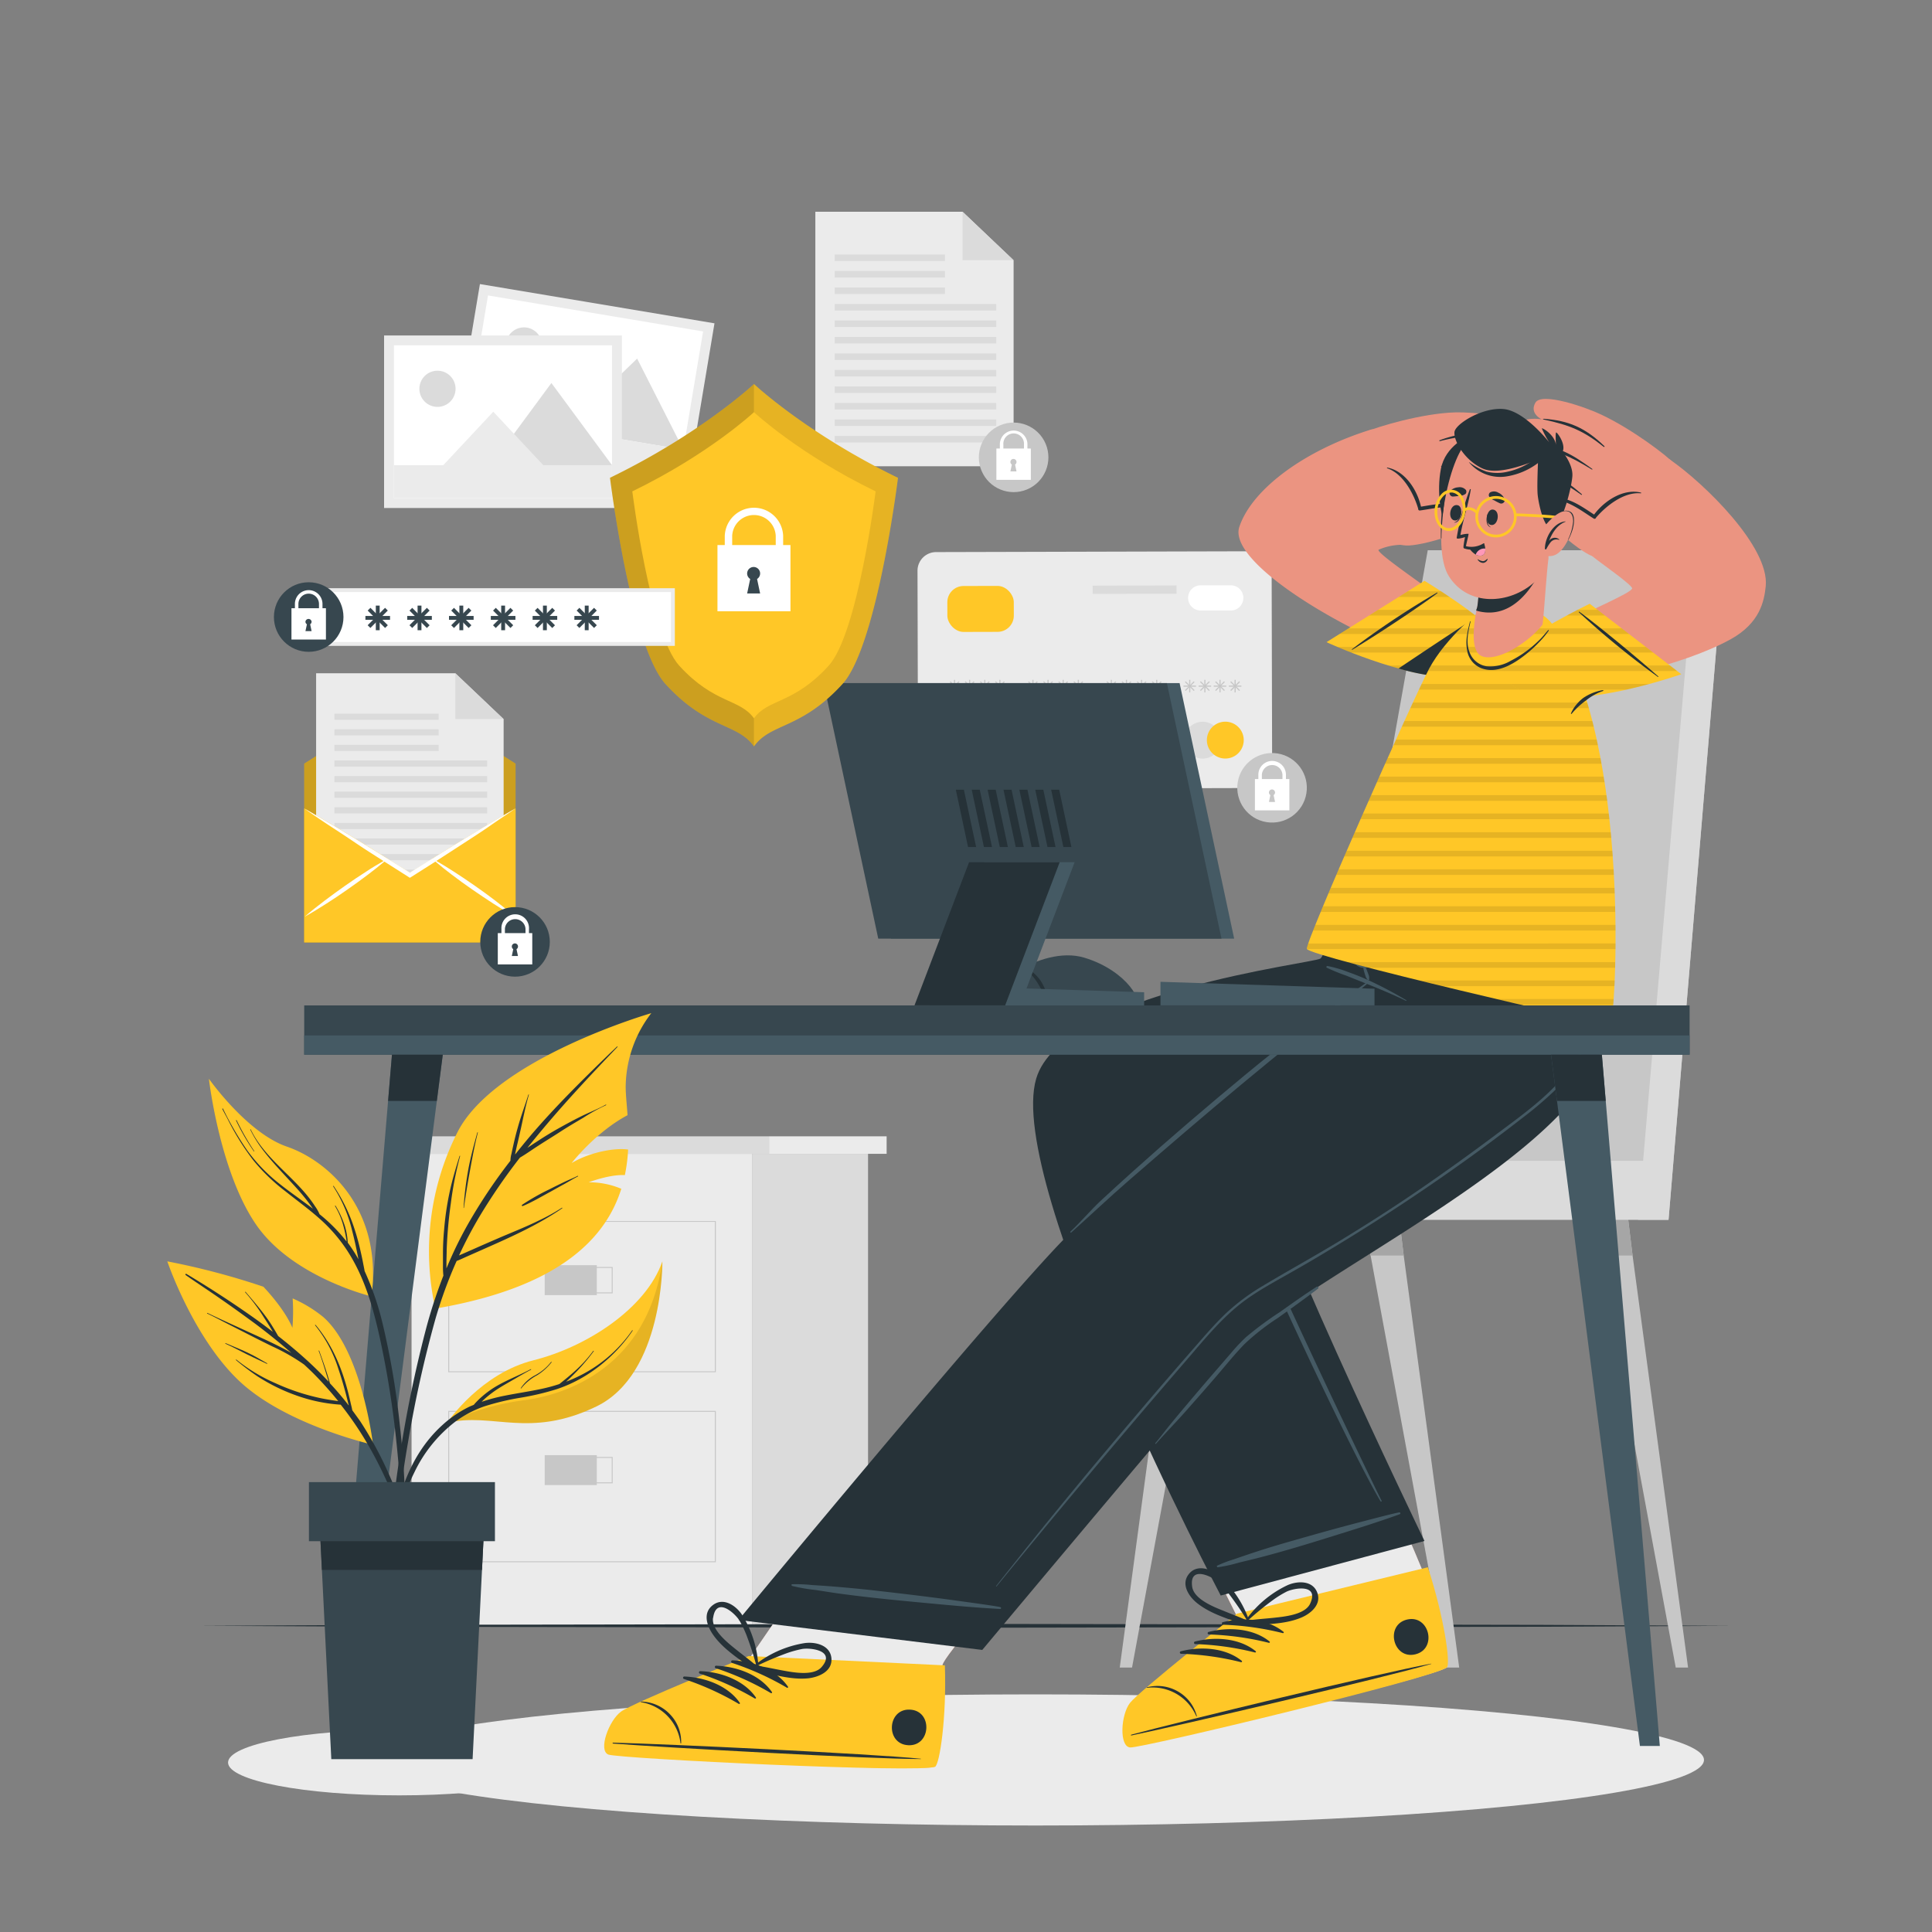 <svg xmlns="http://www.w3.org/2000/svg" viewBox="0 0 500 500"><rect x="0" y="0" width="500" height="500" fill="#808080" stroke="none"/><g id="freepik--background-complete--inject-26"><polygon points="262.32 120.67 211.01 120.67 211.01 54.8 249.11 54.8 262.32 67.35 262.32 120.67" style="fill:#ebebeb"></polygon><polygon points="249.11 54.8 262.32 67.35 249.11 67.35 249.11 54.8" style="fill:#dbdbdb"></polygon><rect x="216.01" y="65.85" width="28.53" height="1.69" transform="translate(460.56 133.4) rotate(180)" style="fill:#dbdbdb"></rect><rect x="216.01" y="70.12" width="28.53" height="1.69" transform="translate(460.56 141.94) rotate(180)" style="fill:#dbdbdb"></rect><rect x="216.01" y="74.39" width="28.53" height="1.69" transform="translate(460.56 150.48) rotate(180)" style="fill:#dbdbdb"></rect><rect x="216.01" y="78.66" width="41.8" height="1.69" transform="translate(473.83 159.02) rotate(180)" style="fill:#dbdbdb"></rect><rect x="216.01" y="82.93" width="41.8" height="1.69" transform="translate(473.83 167.56) rotate(180)" style="fill:#dbdbdb"></rect><rect x="216.01" y="87.2" width="41.8" height="1.69" transform="translate(473.83 176.09) rotate(180)" style="fill:#dbdbdb"></rect><rect x="216.01" y="91.47" width="41.8" height="1.69" transform="translate(473.83 184.63) rotate(180)" style="fill:#dbdbdb"></rect><rect x="216.01" y="95.74" width="41.8" height="1.69" transform="translate(473.83 193.17) rotate(180)" style="fill:#dbdbdb"></rect><rect x="216.01" y="100.01" width="41.8" height="1.69" transform="translate(473.83 201.71) rotate(180)" style="fill:#dbdbdb"></rect><rect x="216.01" y="104.28" width="41.8" height="1.69" transform="translate(473.83 210.25) rotate(180)" style="fill:#dbdbdb"></rect><rect x="216.01" y="108.55" width="41.8" height="1.69" transform="translate(473.83 218.79) rotate(180)" style="fill:#dbdbdb"></rect><rect x="216.01" y="112.82" width="41.8" height="1.69" transform="translate(473.83 227.33) rotate(180)" style="fill:#dbdbdb"></rect><circle cx="262.32" cy="118.36" r="9" transform="translate(-25.34 110.05) rotate(-22.63)" style="fill:#c7c7c7"></circle><rect x="257.86" y="116.08" width="8.92" height="8.1" style="fill:#fff"></rect><path d="M265.89,118.58H265V115a2.67,2.67,0,1,0-5.33,0v3.61h-.91V115a3.57,3.57,0,0,1,7.14,0Z" style="fill:#fff"></path><path d="M262.7,120.23l.37,1.77h-1.58l.37-1.77a.8.8,0,0,1-.37-.67.79.79,0,0,1,1.58,0A.8.8,0,0,1,262.7,120.23Z" style="fill:#c7c7c7"></path><path d="M329.1,147.48l.13,51.25a5.19,5.19,0,0,1-5.17,5.21l-81.28.21a5.19,5.19,0,0,1-5.2-5.18l-.13-51.25a4.82,4.82,0,0,1,4.81-4.84l82-.21A4.82,4.82,0,0,1,329.1,147.48Z" style="fill:#ebebeb"></path><path d="M316,191.55a4.77,4.77,0,1,1-4.78-4.76A4.77,4.77,0,0,1,316,191.55Z" style="fill:#dbdbdb"></path><path d="M321.88,191.53a4.77,4.77,0,1,1-4.79-4.76A4.77,4.77,0,0,1,321.88,191.53Z" style="fill:#FFC727"></path><rect x="245.17" y="151.65" width="17.2" height="11.89" rx="4.2" transform="translate(-0.41 0.66) rotate(-0.15)" style="fill:#FFC727"></rect><path d="M318.53,158l-7.78,0a3.26,3.26,0,0,1-3.27-3.26h0a3.25,3.25,0,0,1,3.25-3.26l7.78,0a3.25,3.25,0,0,1,3.27,3.25h0A3.26,3.26,0,0,1,318.53,158Z" style="fill:#fff"></path><rect x="245.25" y="187.39" width="43.52" height="2.14" transform="translate(-0.49 0.69) rotate(-0.15)" style="fill:#dbdbdb"></rect><rect x="245.27" y="192.16" width="30.81" height="2.14" transform="translate(-0.5 0.68) rotate(-0.15)" style="fill:#dbdbdb"></rect><rect x="282.77" y="151.55" width="21.71" height="2.14" transform="translate(-0.39 0.76) rotate(-0.15)" style="fill:#dbdbdb"></rect><rect x="246.88" y="175.94" width="0.3" height="3.25" style="fill:#c7c7c7"></rect><rect x="245.4" y="177.42" width="3.25" height="0.3" style="fill:#c7c7c7"></rect><rect x="245.4" y="177.42" width="3.26" height="0.3" transform="translate(-53.21 226.68) rotate(-45)" style="fill:#c7c7c7"></rect><rect x="246.88" y="175.94" width="0.3" height="3.26" transform="translate(-53.2 226.69) rotate(-45)" style="fill:#c7c7c7"></rect><rect x="250.79" y="175.94" width="0.3" height="3.25" style="fill:#c7c7c7"></rect><rect x="249.32" y="177.42" width="3.25" height="0.3" style="fill:#c7c7c7"></rect><rect x="249.32" y="177.42" width="3.25" height="0.3" transform="translate(-52.06 229.45) rotate(-45)" style="fill:#c7c7c7"></rect><rect x="250.79" y="175.94" width="0.3" height="3.25" transform="translate(-52.07 229.39) rotate(-44.99)" style="fill:#c7c7c7"></rect><rect x="254.71" y="175.94" width="0.3" height="3.25" style="fill:#c7c7c7"></rect><rect x="253.23" y="177.42" width="3.25" height="0.3" style="fill:#c7c7c7"></rect><polygon points="253.81 178.82 253.6 178.61 255.9 176.31 256.12 176.52 253.81 178.82" style="fill:#c7c7c7"></polygon><polygon points="255.9 178.82 253.6 176.52 253.81 176.31 256.12 178.61 255.9 178.82" style="fill:#c7c7c7"></polygon><rect x="258.62" y="175.94" width="0.3" height="3.25" style="fill:#c7c7c7"></rect><rect x="257.15" y="177.42" width="3.25" height="0.3" style="fill:#c7c7c7"></rect><polygon points="257.73 178.82 257.52 178.61 259.82 176.31 260.03 176.52 257.73 178.82" style="fill:#c7c7c7"></polygon><polygon points="259.82 178.82 257.52 176.52 257.73 176.31 260.03 178.61 259.82 178.82" style="fill:#c7c7c7"></polygon><rect x="267.17" y="175.94" width="0.3" height="3.25" style="fill:#c7c7c7"></rect><rect x="265.69" y="177.42" width="3.25" height="0.3" style="fill:#c7c7c7"></rect><polygon points="266.28 178.82 266.06 178.61 268.36 176.31 268.58 176.52 266.28 178.82" style="fill:#c7c7c7"></polygon><polygon points="268.36 178.82 266.06 176.52 266.28 176.31 268.58 178.61 268.36 178.82" style="fill:#c7c7c7"></polygon><rect x="271.08" y="175.94" width="0.3" height="3.25" style="fill:#c7c7c7"></rect><rect x="269.61" y="177.42" width="3.25" height="0.3" style="fill:#c7c7c7"></rect><polygon points="270.19 178.82 269.98 178.61 272.28 176.31 272.49 176.52 270.19 178.82" style="fill:#c7c7c7"></polygon><polygon points="272.28 178.82 269.98 176.52 270.19 176.31 272.49 178.61 272.28 178.82" style="fill:#c7c7c7"></polygon><rect x="275" y="175.94" width="0.3" height="3.25" style="fill:#c7c7c7"></rect><rect x="273.52" y="177.42" width="3.25" height="0.3" style="fill:#c7c7c7"></rect><polygon points="274.11 178.82 273.89 178.61 276.19 176.31 276.41 176.52 274.11 178.82" style="fill:#c7c7c7"></polygon><polygon points="276.19 178.82 273.89 176.52 274.11 176.31 276.41 178.61 276.19 178.82" style="fill:#c7c7c7"></polygon><rect x="278.92" y="175.94" width="0.3" height="3.25" style="fill:#c7c7c7"></rect><rect x="277.44" y="177.42" width="3.25" height="0.3" style="fill:#c7c7c7"></rect><polygon points="278.02 178.82 277.81 178.61 280.11 176.31 280.32 176.52 278.02 178.82" style="fill:#c7c7c7"></polygon><polygon points="280.11 178.82 277.81 176.52 278.02 176.31 280.32 178.61 280.11 178.82" style="fill:#c7c7c7"></polygon><rect x="287.46" y="175.94" width="0.3" height="3.25" style="fill:#c7c7c7"></rect><rect x="285.99" y="177.42" width="3.25" height="0.3" style="fill:#c7c7c7"></rect><polygon points="286.57 178.82 286.36 178.61 288.66 176.31 288.87 176.52 286.57 178.82" style="fill:#c7c7c7"></polygon><polygon points="288.66 178.82 286.36 176.52 286.57 176.31 288.87 178.61 288.66 178.82" style="fill:#c7c7c7"></polygon><rect x="291.38" y="175.94" width="0.3" height="3.25" style="fill:#c7c7c7"></rect><rect x="289.9" y="177.42" width="3.25" height="0.3" style="fill:#c7c7c7"></rect><polygon points="290.48 178.82 290.27 178.61 292.57 176.31 292.79 176.52 290.48 178.82" style="fill:#c7c7c7"></polygon><polygon points="292.57 178.82 290.27 176.52 290.48 176.31 292.79 178.61 292.57 178.82" style="fill:#c7c7c7"></polygon><rect x="295.29" y="175.94" width="0.3" height="3.25" style="fill:#c7c7c7"></rect><rect x="293.82" y="177.42" width="3.25" height="0.3" style="fill:#c7c7c7"></rect><polygon points="294.4 178.82 294.19 178.61 296.49 176.31 296.7 176.52 294.4 178.82" style="fill:#c7c7c7"></polygon><polygon points="296.49 178.82 294.19 176.52 294.4 176.31 296.7 178.61 296.49 178.82" style="fill:#c7c7c7"></polygon><rect x="299.21" y="175.94" width="0.3" height="3.25" style="fill:#c7c7c7"></rect><rect x="297.73" y="177.42" width="3.25" height="0.3" style="fill:#c7c7c7"></rect><polygon points="298.31 178.82 298.1 178.61 300.4 176.31 300.62 176.52 298.31 178.82" style="fill:#c7c7c7"></polygon><polygon points="300.4 178.82 298.1 176.52 298.31 176.31 300.62 178.61 300.4 178.82" style="fill:#c7c7c7"></polygon><rect x="307.75" y="175.94" width="0.3" height="3.25" style="fill:#c7c7c7"></rect><rect x="306.28" y="177.42" width="3.25" height="0.3" style="fill:#c7c7c7"></rect><polygon points="306.86 178.82 306.65 178.61 308.95 176.31 309.16 176.52 306.86 178.82" style="fill:#c7c7c7"></polygon><polygon points="308.95 178.82 306.65 176.52 306.86 176.31 309.16 178.61 308.95 178.82" style="fill:#c7c7c7"></polygon><rect x="311.67" y="175.94" width="0.3" height="3.25" style="fill:#c7c7c7"></rect><rect x="310.19" y="177.42" width="3.25" height="0.3" style="fill:#c7c7c7"></rect><polygon points="310.78 178.82 310.56 178.61 312.87 176.31 313.08 176.52 310.78 178.82" style="fill:#c7c7c7"></polygon><polygon points="312.87 178.82 310.56 176.52 310.78 176.31 313.08 178.61 312.87 178.82" style="fill:#c7c7c7"></polygon><rect x="315.59" y="175.94" width="0.3" height="3.25" style="fill:#c7c7c7"></rect><rect x="314.11" y="177.42" width="3.25" height="0.3" style="fill:#c7c7c7"></rect><polygon points="314.69 178.82 314.48 178.61 316.78 176.31 316.99 176.52 314.69 178.82" style="fill:#c7c7c7"></polygon><polygon points="316.78 178.82 314.48 176.52 314.69 176.31 316.99 178.61 316.78 178.82" style="fill:#c7c7c7"></polygon><rect x="319.5" y="175.94" width="0.3" height="3.25" style="fill:#c7c7c7"></rect><rect x="318.02" y="177.42" width="3.25" height="0.3" style="fill:#c7c7c7"></rect><polygon points="318.61 178.82 318.39 178.61 320.69 176.31 320.91 176.52 318.61 178.82" style="fill:#c7c7c7"></polygon><polygon points="320.69 178.82 318.39 176.52 318.61 176.31 320.91 178.61 320.69 178.82" style="fill:#c7c7c7"></polygon><circle cx="329.23" cy="203.89" r="9" transform="translate(75.1 496.1) rotate(-80.76)" style="fill:#c7c7c7"></circle><rect x="324.77" y="201.62" width="8.92" height="8.1" style="fill:#fff"></rect><path d="M332.8,204.12h-.9V200.5a2.67,2.67,0,0,0-5.33,0v3.62h-.91V200.5a3.57,3.57,0,0,1,7.14,0Z" style="fill:#fff"></path><path d="M329.61,205.77l.37,1.77H328.4l.37-1.77a.8.8,0,0,1-.37-.67.79.79,0,0,1,1.58,0A.8.8,0,0,1,329.61,205.77Z" style="fill:#c7c7c7"></path><rect x="120.1" y="78.29" width="61.55" height="44.65" transform="translate(283.07 224.75) rotate(-170.5)" style="fill:#ebebeb"></rect><rect x="122.66" y="80.85" width="56.44" height="39.53" transform="translate(283.07 224.75) rotate(-170.5)" style="fill:#fff"></rect><path d="M131,88.63a4.67,4.67,0,1,0,5.38-3.84A4.68,4.68,0,0,0,131,88.63Z" style="fill:#dbdbdb"></path><polygon points="145.9 111.19 176.86 116.38 164.89 92.8 145.9 111.19" style="fill:#dbdbdb"></polygon><polygon points="133.77 109.17 159.32 113.45 148.83 97.65 133.77 109.17" style="fill:#ebebeb"></polygon><rect x="120.1" y="111.65" width="56.44" height="8.52" transform="translate(21.17 -22.9) rotate(9.5)" style="fill:#ebebeb"></rect><rect x="99.39" y="86.81" width="61.55" height="44.65" transform="translate(260.34 218.28) rotate(180)" style="fill:#ebebeb"></rect><rect x="101.95" y="89.38" width="56.44" height="39.53" transform="translate(260.34 218.28) rotate(180)" style="fill:#fff"></rect><path d="M108.54,100.61a4.68,4.68,0,1,0,4.68-4.67A4.68,4.68,0,0,0,108.54,100.61Z" style="fill:#dbdbdb"></path><polygon points="127.01 120.4 158.4 120.4 142.7 99.12 127.01 120.4" style="fill:#dbdbdb"></polygon><polygon points="114.7 120.41 140.62 120.41 127.66 106.55 114.7 120.41" style="fill:#ebebeb"></polygon><rect x="101.95" y="120.39" width="56.44" height="8.52" style="fill:#ebebeb"></rect><rect x="106.51" y="298.61" width="88.24" height="122.11" style="fill:#ebebeb"></rect><rect x="102.24" y="294.08" width="96.79" height="4.53" style="fill:#dbdbdb"></rect><rect x="199.02" y="294.08" width="30.44" height="4.53" style="fill:#ebebeb"></rect><rect x="194.75" y="298.61" width="29.9" height="122.11" style="fill:#dbdbdb"></rect><path d="M185.26,355.14H116V316h69.26Zm-69-.25H185V316.23H116.25Z" style="fill:#c7c7c7"></path><rect x="140.97" y="327.43" width="13.48" height="7.75" style="fill:#c7c7c7"></rect><path d="M158.56,334.72H144.83v-6.83h13.73Zm-13.48-.25h13.23v-6.33H145.08Z" style="fill:#c7c7c7"></path><path d="M185.26,404.3H116V365.14h69.26Zm-69-.25H185V365.39H116.25Z" style="fill:#c7c7c7"></path><rect x="140.97" y="376.59" width="13.48" height="7.75" style="fill:#c7c7c7"></rect><path d="M158.56,383.88H144.83v-6.83h13.73Zm-13.48-.25h13.23V377.3H145.08Z" style="fill:#c7c7c7"></path></g><g id="freepik--Floor--inject-26"><polygon points="51.54 420.76 101.16 420.51 150.77 420.43 250 420.26 349.23 420.42 398.84 420.51 448.46 420.76 398.84 421 349.23 421.09 250 421.26 150.77 421.09 101.16 421 51.54 420.76" style="fill:#263238"></polygon></g><g id="freepik--Shadows--inject-26"><ellipse cx="103.3" cy="456.14" rx="44.28" ry="8.5" style="fill:#ebebeb"></ellipse><ellipse cx="267.97" cy="455.47" rx="173.02" ry="16.97" style="fill:#ebebeb"></ellipse></g><g id="freepik--Character--inject-26"><polygon points="315.63 307.45 312.72 324.93 292.97 431.56 289.79 431.56 304.15 324.93 306.27 307.45 315.63 307.45" style="fill:#c7c7c7"></polygon><polygon points="306.27 307.45 315.63 307.45 312.72 324.93 304.15 324.93 306.27 307.45" style="fill:#a6a6a6"></polygon><polygon points="377.64 431.56 374.46 431.56 354.71 324.93 351.8 307.45 361.16 307.45 363.28 324.93 377.64 431.56" style="fill:#c7c7c7"></polygon><polygon points="361.16 307.45 363.28 324.93 354.71 324.93 351.8 307.45 361.16 307.45" style="fill:#a6a6a6"></polygon><polygon points="436.87 431.56 433.68 431.56 413.94 324.93 411.02 307.45 420.38 307.45 422.51 324.93 436.87 431.56" style="fill:#c7c7c7"></polygon><polygon points="422.51 324.93 413.94 324.93 411.02 307.45 420.38 307.45 422.51 324.93" style="fill:#a6a6a6"></polygon><polygon points="431.82 315.66 287.13 315.66 287.13 300.42 341.29 300.42 369.5 142.4 446.3 142.4 431.82 315.66" style="fill:#c7c7c7"></polygon><polygon points="431.2 300.42 287.13 300.42 287.13 315.66 431.74 315.66 431.2 300.42" style="fill:#dbdbdb"></polygon><polygon points="431.82 315.66 423.93 315.66 438.79 142.4 446.3 142.4 431.82 315.66" style="fill:#dbdbdb"></polygon><path d="M433.61,120.28c-2.23-2.45-11.36-9.3-19.25-13-3.82-1.83-15.36-5.9-17-3.07s1.65,4.32,1.65,4.32-5.14-1-6.51,2,3.78,5.15,3.78,5.15-5.34-.63-6.5,2.45,4.39,4.38,4.39,4.38-4.86-.8-4.74,2.14c.14,3.54,9.26,4,13.39,6.25.94.5,18.28,11.61,18.28,11.61Z" style="fill:#eb9481"></path><path d="M394.24,122.54c6.71.36,9.59,1.69,15,5.52.11.07.24-.07.14-.16-4.94-4.23-8.31-6.41-15.12-5.69C393.91,122.25,393.92,122.52,394.24,122.54Z" style="fill:#263238"></path><path d="M396,115.53c6.94,1,10.07,2.39,16,6,.09,0,.18-.09.1-.15-5.54-4-8.94-6.11-16-6.18C395.81,115.18,395.71,115.48,396,115.53Z" style="fill:#263238"></path><path d="M399.58,108.59c6.65,1.44,10.15,2.83,15.47,7.06.13.1.29-.07.17-.18-5-4.85-9.36-6.62-15.57-7.08C399.22,108.36,399.16,108.5,399.58,108.59Z" style="fill:#263238"></path><path d="M424,146.27s-8.36-1.07-11.93-2.35S397,133,398.93,130.38c2.51-3.37,10.27.89,13.8,3.47,0,0,5.8-7.8,12-5.95S424,146.27,424,146.27Z" style="fill:#eb9481"></path><path d="M399.92,129.68c4.51-1.42,8.92,2.27,12.53,4.52a.39.39,0,0,0,.6-.23c2.65-3.11,7.29-6.72,11.58-6.3a.1.1,0,0,0,0-.2c-4.54-1.07-9.39,2.11-12.08,5.7-3.66-2.37-8.25-5.87-12.68-3.53C399.88,129.65,399.9,129.69,399.92,129.68Z" style="fill:#263238"></path><path d="M353.33,111.82c3-1.33,14.65-4.87,23.38-5.1,4.23-.11,16.43.86,16.77,4.11s-3.26,3.28-3.26,3.28,5.09,1.18,5.13,4.47-5.55,3.17-5.55,3.17,5.14,1.59,4.95,4.88-5.8,2.22-5.8,2.22,4.77,1.24,3.47,3.88c-1.57,3.18-10.1-.1-14.78.26-1.06.08-21.41,3.18-21.41,3.18Z" style="fill:#eb9481"></path><path d="M388.87,128.89c-6.28-2.39-9.45-2.35-15.93-1-.13,0-.2-.15-.07-.19,6.24-1.86,10.2-2.48,16.13.95C389.29,128.76,389.17,129,388.87,128.89Z" style="fill:#263238"></path><path d="M390.08,121.76c-6.74-1.92-10.17-1.91-17.06-1-.1,0-.13-.15,0-.17,6.69-1.42,10.65-2,17.14.86C390.42,121.53,390.39,121.85,390.08,121.76Z" style="fill:#263238"></path><path d="M389.66,114c-6.66-1.39-10.42-1.54-17,.16a.12.12,0,0,1-.08-.23c6.55-2.39,11.24-2.24,17.11-.14C390.08,113.91,390.08,114.06,389.66,114Z" style="fill:#263238"></path><path d="M352,138.47s8.07,2.42,11.84,2.7,18.25-3.84,17.54-7c-.93-4.1-9.75-3.36-14-2.43,0,0-2.13-9.49-8.57-10.33S352,138.47,352,138.47Z" style="fill:#eb9481"></path><path d="M380.77,133.11c-3.54-3.14-9.07-1.56-13.28-1a.39.39,0,0,1-.46-.45c-1.15-3.91-3.92-9.1-8-10.46-.12,0-.08-.22,0-.19,4.59.86,7.73,5.73,8.72,10.11,4.31-.68,9.93-2,13,1.92C380.82,133.1,380.8,133.13,380.77,133.11Z" style="fill:#263238"></path><path d="M376.33,173.21c-22.88-6.18-58.91-26.87-55.6-36.83,3.21-9.68,16.72-19.8,34-25.18,2.52-.79,2,4.5,3.17,13.72.57,4.36,8.22,16.11,4.53,16.08a15.25,15.25,0,0,0-5.6,1.25c-1.35.52,14.88,11.36,23.95,18.16C393,169.53,386.1,175.84,376.33,173.21Z" style="fill:#eb9481"></path><path d="M343.3,166.19l25.36-15.88s15.23,9.26,19,14.39.8,10.68-11,10.69C363.09,175.4,343.3,166.19,343.3,166.19Z" style="fill:#FFC727"></path><g style="opacity:0.1"><path d="M375.15,154.49H362l2.34-1.46h8.62Z"></path><path d="M381.84,159.29H354.32l2.33-1.46h23.26Z"></path><path d="M387.15,164.08H346.67l2.33-1.46h36.76C386.29,163.13,386.76,163.62,387.15,164.08Z"></path><path d="M389.18,168.88H349.7c-1.39-.54-2.61-1-3.6-1.46H389A5,5,0,0,1,389.18,168.88Z"></path><path d="M387.74,172.22a7.54,7.54,0,0,1-2,1.45H364.5c-1.78-.44-3.54-.93-5.25-1.45Z"></path></g><path d="M350,168.14c10.21-6.24,20.32-13.28,22-14.65.07-.06,0-.17-.1-.13a220.15,220.15,0,0,0-22,14.65A.08.08,0,0,0,350,168.14Z" style="fill:#263238"></path><path d="M376.64,175.39a57.73,57.73,0,0,1-14.7-2.39c6.63-4.45,14.51-9.7,20.28-13.41a30.87,30.87,0,0,1,5.43,5.11C391.41,169.82,388.45,175.38,376.64,175.39Z" style="fill:#263238"></path><path d="M292.73,451.88c2.82.27,79.43-18,81.84-20.46.3-.28-1.21-7.24-3.42-16.74l0-.19c-1.39-6-23.7-54.7-23.7-54.7l-49.66,13.84,22.56,45.17S311,425.55,303,432c0,0,0,0,0,0-4.95,3.94-9.22,7.47-10.12,8.62C290.47,443.59,289.93,451.63,292.73,451.88Z" style="fill:#eb9481"></path><path d="M292.74,451.87c2.8.27,79.41-18,81.84-20.45.29-.28-1.22-7.24-3.43-16.74l0-.18c-.5-2.24-3.94-10.43-8-19.8-8.17,2.19-37.47,10.11-48.11,13.4l5.35,10.71S311,425.56,303,432c0,0,0,0,0,0-4.95,3.93-9.22,7.47-10.12,8.61C290.47,443.59,289.92,451.64,292.74,451.87Z" style="fill:#ebebeb"></path><path d="M292.48,452.24c2.9.25,79.56-18.2,82-20.75.94-1-.75-13.06-4.95-25.88l-49.41,12s-25.23,20-27.65,23.06S289.59,452,292.48,452.24Z" style="fill:#FFC727"></path><path d="M292.84,448.91c12.78-3.41,64.63-16,77.51-18.35.11,0,.13.05,0,.08-12.58,3.65-64.53,15.78-77.48,18.48C292.62,449.18,292.57,449,292.84,448.91Z" style="fill:#263238"></path><path d="M296.77,436.69a10.64,10.64,0,0,1,8.45,1.28,10.32,10.32,0,0,1,4.52,6.17c0,.08-.12.12-.15,0a12.28,12.28,0,0,0-12.78-7.33A.08.08,0,0,1,296.77,436.69Z" style="fill:#263238"></path><path d="M316.44,419.82c5.13-1.31,11.53-.93,15.74,2.51.16.14,0,.36-.2.32a73.39,73.39,0,0,0-15.48-2.17A.34.34,0,0,1,316.44,419.82Z" style="fill:#263238"></path><path d="M312.84,422.33c5.13-1.31,11.53-.93,15.74,2.51.16.13,0,.36-.2.32A73.4,73.4,0,0,0,312.91,423,.33.33,0,0,1,312.84,422.33Z" style="fill:#263238"></path><path d="M309.24,424.83c5.13-1.31,11.53-.93,15.74,2.51.16.13,0,.36-.2.32a72.74,72.74,0,0,0-15.47-2.17A.34.34,0,0,1,309.24,424.83Z" style="fill:#263238"></path><path d="M305.65,427.34c5.12-1.31,11.52-.93,15.73,2.5.16.14,0,.37-.2.33A73.4,73.4,0,0,0,305.71,428,.33.33,0,0,1,305.65,427.34Z" style="fill:#263238"></path><path d="M364.14,419.14c5.78-1.37,7.92,7.6,2.14,9S358.36,420.51,364.14,419.14Z" style="fill:#263238"></path><path d="M309.8,414.88c3.64,2.91,8.41,4.15,12.68,5.8a.65.65,0,0,0,.83-.64.13.13,0,0,0,.12-.18,27.61,27.61,0,0,0-7.84-12c-2.14-1.86-5.93-3.18-8-.39C305.61,410.07,307.68,413.18,309.8,414.88Zm-1.26-4.21c-.84-5.72,5.25-2.63,6.77-1.2a30,30,0,0,1,2.72,3,83.64,83.64,0,0,1,4.73,6.92c-2.05-.94-4.16-1.7-6.24-2.56C314,415.82,309,413.83,308.54,410.67Z" style="fill:#263238"></path><path d="M340.91,412.18c-1.21-3.26-5.22-3.07-7.8-1.89a27.69,27.69,0,0,0-10.92,9.32.14.14,0,0,0,.07.21.65.65,0,0,0,.61.85c4.56-.38,9.49-.22,13.8-2C339.19,417.65,342.06,415.26,340.91,412.18Zm-11.24,6.5c-2.24.24-4.48.37-6.71.69a82.54,82.54,0,0,1,6.5-5.3,27.22,27.22,0,0,1,3.46-2.13c1.86-.94,8.57-2.18,6.15,3.07C337.74,417.9,332.34,418.39,329.67,418.68Z" style="fill:#263238"></path><path d="M315.92,412.92l52.73-14.12s-46.34-96.09-42.6-101.38c1.87-2.64,51.29-4.87,66.62-18.68,19.91-17.93,5.42-44,5.42-44H342.83s1,11.53-1.1,13.33c-1.38,1.2-67,8.69-73.57,31.11C260.11,306.67,315.92,412.92,315.92,412.92Z" style="fill:#263238"></path><path d="M315,405.19a32.22,32.22,0,0,1,4.32-1.64c1.53-.53,3.07-1.06,4.6-1.57,3-1,6.08-1.94,9.14-2.82,6.17-1.78,12.34-3.52,18.56-5.14,3.24-.84,10.17-2.67,10.61-2.61.2,0,.25.38.07.45-6,2.18-12.1,4.05-18.19,5.95s-12.18,3.75-18.35,5.34c-1.71.44-3.43.84-5.14,1.26a39.41,39.41,0,0,1-5.46,1.2C315,405.62,314.8,405.28,315,405.19Z" style="fill:#455a64"></path><path d="M316.47,293.12c1.09-1,2.75-1.14,4.13-1.42L344.39,287c7.42-1.47,14.89-2.81,22.27-4.47,6.11-1.37,12.31-3.15,17.53-6.65a25.67,25.67,0,0,0,10.43-14.54c1.69-5.91,1.63-12.21.87-18.26-.19-1.48-.51-2.95-.83-4.41,0-.11.16-.15.18,0,2.36,11.26,2.93,24.4-5.28,33.67-4,4.52-9.61,7.28-15.35,9.12-6.49,2.09-13.29,3.19-20,4.51l-23.79,4.7c-3.82.75-7.7,1.37-11.48,2.28a3.9,3.9,0,0,0-2.05,1,3,3,0,0,0-.25,2.78c.44,1.86,1,3.71,1.59,5.53,4.8,14.74,38.42,84.53,39.33,86.14.1.17-.17.31-.27.14-7.7-12.82-32.76-66.7-38-80.62A88.81,88.81,0,0,1,315.86,297C315.54,295.66,315.34,294.16,316.47,293.12Z" style="fill:#455a64"></path><path d="M157.79,453.8c2.62,1.05,81.27,5.07,84.29,3.36.36-.18.87-7.29,1.41-17l.4-9.18c.14-3.1,40.63-48.23,40.63-48.23l-56.45-3.41-34.52,50.49s-10.87,3.85-20.36,7.75c0,0,0,0,0,0C167.31,440,162.23,442.15,161,443,158,445.21,155.16,452.78,157.79,453.8Z" style="fill:#eb9481"></path><path d="M254.21,417.41c-5.88,7-10.27,12.53-10.31,13.55l-.41,9.18c-.54,9.73-1.05,16.84-1.41,17-3,1.71-81.67-2.31-84.3-3.35s.16-8.6,3.26-10.81c1.19-.84,6.28-3,12.13-5.43l0,0c9.48-3.89,20.35-7.74,20.35-7.74l10-14.58Z" style="fill:#ebebeb"></path><path d="M157.44,454.08c2.71,1.06,81.47,4.88,84.57,3.13,1.18-.66,3-12.74,2.52-26.22l-50.78-2.41s-29.83,12.08-33,14.36S154.74,453,157.44,454.08Z" style="fill:#FFC727"></path><path d="M158.73,451c13.22.31,66.5,2.84,79.54,4.16.11,0,.11.08,0,.08-13.11,0-66.37-3-79.55-4C158.44,451.18,158.45,451,158.73,451Z" style="fill:#263238"></path><path d="M165.93,440.36a10.61,10.61,0,0,1,7.75,3.61,10.26,10.26,0,0,1,2.6,7.19c0,.08-.15.07-.16,0a12.28,12.28,0,0,0-10.19-10.63A.08.08,0,0,1,165.93,440.36Z" style="fill:#263238"></path><path d="M189.55,429.7c5.28.18,11.32,2.35,14.39,6.83.12.17-.13.34-.28.25a73.26,73.26,0,0,0-14.24-6.43A.34.34,0,0,1,189.55,429.7Z" style="fill:#263238"></path><path d="M185.39,431.09c5.29.19,11.32,2.35,14.4,6.83.11.17-.13.34-.29.25a73.17,73.17,0,0,0-14.23-6.43A.33.33,0,0,1,185.39,431.09Z" style="fill:#263238"></path><path d="M181.23,432.49c5.29.18,11.33,2.34,14.4,6.82.12.18-.13.34-.28.26a72.71,72.71,0,0,0-14.24-6.44A.33.33,0,0,1,181.23,432.49Z" style="fill:#263238"></path><path d="M177.07,433.88c5.29.18,11.33,2.34,14.4,6.83.12.17-.13.34-.28.25A73.3,73.3,0,0,0,177,434.52.33.33,0,0,1,177.07,433.88Z" style="fill:#263238"></path><path d="M235.52,442.45c5.93.3,5.46,9.52-.48,9.21S229.58,442.14,235.52,442.45Z" style="fill:#263238"></path><path d="M184.56,423.09c2.68,3.82,6.91,6.34,10.55,9.13a.65.65,0,0,0,1-.38.14.14,0,0,0,.17-.14A27.74,27.74,0,0,0,192.1,418c-1.53-2.38-4.8-4.72-7.58-2.63S183,420.86,184.56,423.09Zm0-4.39c.81-5.72,5.78-1.06,6.84.75a29.17,29.17,0,0,1,1.76,3.65,83.46,83.46,0,0,1,2.6,8c-1.7-1.48-3.52-2.8-5.27-4.21C188.37,425.18,184.09,421.85,184.53,418.7Z" style="fill:#263238"></path><path d="M215.18,429.24c-.25-3.47-4.15-4.41-7-4a27.8,27.8,0,0,0-13.1,5.88.14.14,0,0,0,0,.22.64.64,0,0,0,.35,1c4.49.93,9.17,2.47,13.8,2C212,434,215.41,432.52,215.18,429.24Zm-12.61,3.08c-2.22-.4-4.41-.91-6.64-1.22a83.23,83.23,0,0,1,7.73-3.27,29.36,29.36,0,0,1,3.91-1.07c2.06-.38,8.85.32,5.05,4.68C210.53,433.84,205.21,432.8,202.57,432.32Z" style="fill:#263238"></path><path d="M191.14,419.25,254.21,427s62.37-74.62,67.41-79.59c15.62-15.4,71.62-42,88.33-66.7,15-22.21-.19-45.94-.19-45.94H348.18a126.71,126.71,0,0,0,6.28,19.21s-51.15,38.51-78.41,66C258.48,337.71,191.14,419.25,191.14,419.25Z" style="fill:#263238"></path><path d="M343.51,250a30.23,30.23,0,0,1,5.27,1.52c1.78.62,3.54,1.34,5.27,2.11a102.49,102.49,0,0,1,9.89,5.22c.1.06,0,.2-.09.15-3.38-1.63-6.86-3.08-10.35-4.47l-5-2a52.62,52.62,0,0,1-5.09-2.07C343.16,250.4,343.27,250,343.51,250Z" style="fill:#455a64"></path><path d="M346.75,234.75c.79,2.79,1.49,5.6,2.37,8.36.41,1.26.81,2.55,1.33,3.78.44,1,1.09,2.2,2.31,2.4,1.4.23,1.77-1,1.62-2.12a38.21,38.21,0,0,0-.83-3.82c-.33-1.45-2-8.49-2-8.53s0-.13.07-.21a.09.09,0,0,1,.12,0c.27.14,2,5.55,2.36,6.89s.75,2.69,1.12,4a6.36,6.36,0,0,1,.37,3.11,2.4,2.4,0,0,1-2.16,1.86c.05.09.11.17.16.27.13.27.23.56.34.84s.22.58.32.87a3.29,3.29,0,0,1,.09.43c0,.17,0,.33,0,.49a.23.23,0,0,1-.43.17c-.08-.14-.19-.25-.28-.39a2.4,2.4,0,0,1-.21-.46q-.15-.42-.27-.84c-.08-.28-.18-.57-.24-.85a4.63,4.63,0,0,1-.07-.52,3.21,3.21,0,0,1-1.64-.57,5.49,5.49,0,0,1-1.75-2.51c-.46-1.16-.82-2.36-1.19-3.55a52.37,52.37,0,0,1-2.05-9A.26.26,0,0,1,346.75,234.75Z" style="fill:#455a64"></path><path d="M383.54,240.54c.3,1.38.5,2.78.86,4.16s.76,2.68,1.25,4a14,14,0,0,0,1.82,3.57,13.33,13.33,0,0,0,2.81,2.7,23.21,23.21,0,0,0,6.7,3.47,29.6,29.6,0,0,0,3.7,1c.65.12,1.3.22,2,.28a4.24,4.24,0,0,1,1.58.32.32.32,0,0,1,0,.55,5.73,5.73,0,0,1-2.91.18,21.38,21.38,0,0,1-9.1-2.77,18.36,18.36,0,0,1-5-3.88,14,14,0,0,1-2.81-5.69,28.71,28.71,0,0,1-1.09-7.81A.14.14,0,0,1,383.54,240.54Z" style="fill:#455a64"></path><path d="M205,410a39.4,39.4,0,0,1,5.1.2c1.79.12,3.57.23,5.35.37,3.51.29,7,.61,10.5,1,7,.8,14.08,1.63,21.09,2.6,3.66.51,11.51,1.56,11.93,1.79a.24.24,0,0,1-.12.44c-7-.37-14-1.05-21-1.71s-14-1.35-21-2.32c-1.92-.27-3.84-.59-5.77-.88a46.56,46.56,0,0,1-6.08-1.05C204.81,410.36,204.77,410,205,410Z" style="fill:#455a64"></path><path d="M340.77,333c-3.27,2.1-6.43,4.36-9.6,6.6a90.09,90.09,0,0,0-8.7,6.44,46.45,46.45,0,0,0-3.85,4.09l-3.76,4.35c-2.51,2.89-5,5.81-7.47,8.74q-2.1,2.47-4.17,5c-1.44,1.73-2.78,3.55-4.23,5.28a.11.11,0,0,0,.16.15c2.56-2.89,5.28-5.66,7.84-8.56s5.12-5.8,7.65-8.74,4.79-5.77,7.39-8.46a59.43,59.43,0,0,1,8.62-6.76c3.5-2.5,7-5,10.43-7.61C341.37,333.3,341.1,332.82,340.77,333Z" style="fill:#455a64"></path><path d="M353.47,254.41c-10.52,7.38-21.4,15.63-31.29,23.82s-19.68,16.55-29.24,25.15q-4,3.6-8,7.3c-2.66,2.48-5.26,5.59-7.92,8.07-.14.13.08.34.22.21,4.81-4.31,9.78-9,14.65-13.24s9.7-8.4,14.57-12.57q14.68-12.57,29.73-24.71c5.56-4.51,12-9.07,17.5-13.72C353.9,254.57,353.65,254.27,353.47,254.41Z" style="fill:#455a64"></path><path d="M407.89,242c-.6-1.77-1.24-3.53-1.9-5.29,0-.1-.2,0-.16.05,2.48,7.32,5,14.82,5.28,22.62a29.29,29.29,0,0,1-1.6,11,28.91,28.91,0,0,1-5.62,9.15c-4.9,5.53-11.13,9.89-17,14.3q-9.6,7.19-19.51,14c-6.58,4.52-13.33,8.83-20.15,13s-13.72,7.93-20.5,12a55.08,55.08,0,0,0-9.18,6.8c-2.84,2.66-5.38,5.61-7.94,8.54q-8.22,9.39-16.28,18.92-16.19,19-31.73,38.57-1.9,2.38-3.8,4.79c-.06.08,0,.19.11.11q16-19.59,32.35-38.9,8.12-9.6,16.33-19.1c5.25-6.06,10.3-12.49,17-17,3.23-2.2,6.68-4.07,10.07-6q5.33-3,10.56-6.18,10.43-6.27,20.52-13c6.69-4.48,13.29-9.07,19.77-13.86q4.84-3.58,9.62-7.3a95.11,95.11,0,0,0,7.91-6.69,35.71,35.71,0,0,0,6.34-8,26.22,26.22,0,0,0,3.15-10.13C412.29,256.77,410.3,249.14,407.89,242Z" style="fill:#455a64"></path><path d="M338.22,245.59c1.1,2.1,78,19.88,78.54,19.53,1.34-1,5.75-71.42-14.54-102.92-3.57-5.55-12.25-6.58-16.72-5.42-2.23.58-11.4,8.39-15.6,16.2S337.54,244.25,338.22,245.59Z" style="fill:#FFC727"></path><g style="opacity:0.1"><path d="M399.37,159.29H381.66c.7-.58,1.35-1.07,1.92-1.46h13.15A12.79,12.79,0,0,1,399.37,159.29Z"></path><path d="M403.37,164.08H376.56c.47-.51.95-1,1.42-1.46h24.5C402.79,163.1,403.08,163.58,403.37,164.08Z"></path><path d="M405.91,168.88H372.53c.36-.5.74-1,1.12-1.46h31.54C405.44,167.9,405.67,168.39,405.91,168.88Z"></path><path d="M408,173.67H369.55l.35-.69c.14-.25.28-.51.43-.76h37.06C407.59,172.7,407.79,173.18,408,173.67Z"></path><path d="M409.72,178.47h-42.5c.25-.52.48-1,.69-1.46h41.31C409.39,177.49,409.56,178,409.72,178.47Z"></path><path d="M411.2,183.27H365l.67-1.46h45.1C410.92,182.29,411.06,182.78,411.2,183.27Z"></path><path d="M412.46,188.06H362.81c.22-.5.44-1,.66-1.46H412.1Z"></path><path d="M413.55,192.86H360.63c.22-.49.45-1,.66-1.46h51.94C413.34,191.88,413.45,192.37,413.55,192.86Z"></path><path d="M414.47,197.66h-56c.22-.49.43-1,.65-1.46h55.08C414.3,196.68,414.39,197.17,414.47,197.66Z"></path><path d="M415.28,202.45H356.34c.22-.49.43-1,.65-1.46H415Z"></path><path d="M416,207.25H354.21c.21-.48.43-1,.64-1.46h60.91C415.83,206.28,415.89,206.76,416,207.25Z"></path><path d="M416.53,212H352.1c.21-.49.42-1,.64-1.46h63.62C416.42,211.07,416.47,211.55,416.53,212Z"></path><path d="M417,216.84H350c.2-.48.42-1,.63-1.46h66.23C416.91,215.87,417,216.35,417,216.84Z"></path><path d="M417.38,221.64H347.91c.2-.48.42-1,.63-1.46h68.73C417.31,220.67,417.35,221.15,417.38,221.64Z"></path><path d="M417.68,226.43H345.84l.62-1.46H417.6C417.63,225.46,417.65,226,417.68,226.43Z"></path><path d="M417.89,231.23h-74.1l.62-1.46h73.43C417.86,230.26,417.88,230.75,417.89,231.23Z"></path><path d="M418,236H341.78l.61-1.46H418Z"></path><path d="M418.1,240.82H339.84c.17-.46.37-.95.57-1.46h77.68C418.1,239.85,418.1,240.34,418.1,240.82Z"></path><path d="M418.1,244.16c0,.49,0,1,0,1.46H338.24l0,0a4,4,0,0,1,.36-1.43Z"></path><path d="M418,249c0,.5,0,1,0,1.46H354c-2-.51-3.81-1-5.5-1.46Z"></path><path d="M417.88,253.75c0,.5,0,1-.06,1.46H373.3c-2-.49-4-1-6-1.46Z"></path><path d="M417.62,258.54c0,.51-.07,1-.11,1.46h-24l-6.25-1.46Z"></path><path d="M417.16,263.34a9.5,9.5,0,0,1-.26,1.46h-2c-1.5-.3-3.83-.81-6.76-1.46Z"></path></g><path d="M398.75,178.4c13.83-1.12,36.75-6.08,49.22-13,7.48-4.18,8.61-9.79,9-13.71,1-10.14-15.9-26.6-24.78-32.74-1.17-.81-2.87,5.15-8.25,11.84-4.55,5.67-13.13,12.07-11.84,13.16,1.9,1.6,10.71,7.67,10.29,8.4-.72,1.25-8.89,4.72-21.13,10.65C384.84,170.92,389,179.2,398.75,178.4Z" style="fill:#eb9481"></path><path d="M435.13,174.49l-23.72-18.24s-16.05,7.76-20.28,12.5-1.82,10.55,9.94,11.7C414.55,181.76,435.13,174.49,435.13,174.49Z" style="fill:#FFC727"></path><path d="M429.16,175.06c-9-7.93-18.65-15.53-20.46-16.75-.08-.05-.16.07-.1.13a219.39,219.39,0,0,0,20.47,16.75C429.14,175.24,429.23,175.12,429.16,175.06Z" style="fill:#263238"></path><path d="M414.79,178.6a12.83,12.83,0,0,0-5,2,10.19,10.19,0,0,0-1.91,1.86,7.26,7.26,0,0,0-.76,1.08,7.14,7.14,0,0,0-.57,1.14c0,.09.1.14.15.08.29-.29.53-.63.83-.92s.57-.6.88-.88a19.55,19.55,0,0,1,2-1.65,14.34,14.34,0,0,1,4.45-2.48A.12.12,0,0,0,414.79,178.6Z" style="fill:#263238"></path><g style="opacity:0.1"><path d="M415.36,159.29h-9.88c1-.54,2-1,2.78-1.46h5.2Z"></path><path d="M421.59,164.08H397.2c.76-.49,1.56-1,2.36-1.46h20.13Z"></path><path d="M427.83,168.88H391l.11-.13a14.08,14.08,0,0,1,1.4-1.33h33.41Z"></path><path d="M434.06,173.67H389.22a4.72,4.72,0,0,1,.06-1.45h42.9Z"></path><path d="M426.86,177c-1.78.48-3.77,1-5.88,1.46H393.24a10,10,0,0,1-2.19-1.46Z"></path></g><path d="M383.44,169.79c4,1.66,12.09-3.46,15.74-8.1.24-.32,1.13-14.56,1.6-17.37.09-.57-18.31,1.34-18.31,1.34a45.14,45.14,0,0,1-.1,11.05C382.3,157.12,379.61,168.18,383.44,169.79Z" style="fill:#eb9481"></path><path d="M382.06,157.84c0,.06,0,.12-.06.19l.09,0a10,10,0,0,0,1.71.38c9.6,1.38,14.78-9.84,16.43-14.21-3-.09-17.76,1.44-17.76,1.44a45.14,45.14,0,0,1-.1,11.05c0,.14-.05.27-.07.39A4.27,4.27,0,0,1,382.06,157.84Z" style="fill:#263238"></path><path d="M380.06,112.87s-6,2.42-7.16,8.48.16,12.44.68,12.76S380.06,112.87,380.06,112.87Z" style="fill:#263238"></path><path d="M403.19,121.93c1.91,6.33-1.46,24.59-6,28.66-6.53,5.89-17.2,6.43-22.2-1.42-4.85-7.6,0-31.32,5-35C387.43,108.72,400.35,112.59,403.19,121.93Z" style="fill:#eb9481"></path><path d="M373.72,128.89a29.24,29.24,0,0,0-.7,5.1c-.12,1.77-.14,3.54-.13,5.31,0,.1.16.09.16,0,0-1.74.12-3.48.27-5.21s.43-3.45.52-5.18C373.85,128.83,373.74,128.83,373.72,128.89Z" style="fill:#263238"></path><path d="M397.68,150.41h0" style="fill:none;stroke:#f5a79e;stroke-linecap:round;stroke-linejoin:round;stroke-width:0px"></path><path d="M385,133c0-.05.09.07.08.12-.26,1.23-.35,2.67.69,3.28,0,0,0,.08,0,.07C384.44,136,384.58,134.08,385,133Z" style="fill:#263238"></path><path d="M386.36,131.87c2,.21,1.44,4.2-.42,4S384.67,131.7,386.36,131.87Z" style="fill:#263238"></path><path d="M378.16,132.19c0-.05-.11,0-.11.09-.14,1.25-.5,2.65-1.68,2.91,0,0,0,.07,0,.07C377.77,135.25,378.23,133.39,378.16,132.19Z" style="fill:#263238"></path><path d="M377.23,130.74c-2-.43-2.68,3.54-.86,3.94S378.88,131.1,377.23,130.74Z" style="fill:#263238"></path><path d="M388.19,130.26a14.55,14.55,0,0,1-1.47-.76,2.72,2.72,0,0,1-1.36-1.06.86.86,0,0,1,.28-1,2.13,2.13,0,0,1,2.15.08,3.08,3.08,0,0,1,1.58,1.58A.91.91,0,0,1,388.19,130.26Z" style="fill:#263238"></path><path d="M376,128.51a15.26,15.26,0,0,0,1.64-.19,2.72,2.72,0,0,0,1.65-.51.87.87,0,0,0,.09-1,2.12,2.12,0,0,0-2-.69,3.11,3.11,0,0,0-2.05.92A.91.91,0,0,0,376,128.51Z" style="fill:#263238"></path><path d="M384.9,144.64c-.34.25-.69.61-1.15.59a3.47,3.47,0,0,1-1.29-.5s-.08,0-.06.05a1.68,1.68,0,0,0,1.48.9,1.35,1.35,0,0,0,1.13-1C385,144.65,384.94,144.61,384.9,144.64Z" style="fill:#263238"></path><path d="M384.11,140.75a4.25,4.25,0,0,1-3.08,1.49,5.6,5.6,0,0,1-1.52-.14l-.29-.08a1.29,1.29,0,0,1-.26-.08.29.29,0,0,1-.21-.31h0a.53.53,0,0,1,0-.12h0l0-.11c.1-1,.4-2.4.4-2.4-.37.13-2.26.68-2.16.19a64,64,0,0,1,3.41-12.54c.05-.13.26-.07.23.06-.64,4-2,7.79-2.67,11.76a7.35,7.35,0,0,1,2.08-.33c.13.06-.62,2.77-.64,3.21v0a5.88,5.88,0,0,0,4.55-.74C384.11,140.57,384.2,140.67,384.11,140.75Z" style="fill:#263238"></path><path d="M380.14,141.69a5,5,0,0,0,1.78,1.83,2.25,2.25,0,0,0,1.36.28c1-.12,1.18-1,1.1-1.83a5.16,5.16,0,0,0-.27-1.25A6.57,6.57,0,0,1,380.14,141.69Z" style="fill:#263238"></path><path d="M381.92,143.52a2.25,2.25,0,0,0,1.36.28c1-.12,1.18-1,1.1-1.83A2.35,2.35,0,0,0,381.92,143.52Z" style="fill:#ff98b9"></path><path d="M401.71,136.74c-2.09.3-3.45-6.06-3.74-8.48-.26-2.12.09-8.68.06-9.14s-9.6,4.36-14.41,2.1-7.46-7.31-7.2-9.43,7.35-6.49,12.8-5.92,11.7,8.59,11.7,8.59a25.76,25.76,0,0,1-1.9-3.59c.13-.23,3.4,1.71,3.66,4.3,0,0-.21-3.23.07-3.25s2.57,3.09,1.64,5c0,0,2.71,3.21,2.54,6.24S404.17,136.39,401.71,136.74Z" style="fill:#263238"></path><path d="M380.21,119.61a17.16,17.16,0,0,0,4.49,2.44,11.41,11.41,0,0,0,5.57,0,17.47,17.47,0,0,0,5.2-2.07c1.42-.84,2.73-1.92,4.22-2.63.37-.18.69.36.43.64a18.27,18.27,0,0,1-10.19,5.3,10.49,10.49,0,0,1-9.74-3.63S380.19,119.59,380.21,119.61Z" style="fill:#263238"></path><path d="M385.78,138.9a5.37,5.37,0,0,1-3.78-6.56h0a5.35,5.35,0,1,1,5.1,6.74A5,5,0,0,1,385.78,138.9Zm-3.09-6.38a4.64,4.64,0,1,0,5.69-3.27,5.14,5.14,0,0,0-1.15-.16A4.65,4.65,0,0,0,382.69,132.52Z" style="fill:#FFC727"></path><path d="M374.58,137.4c-2.18-.29-3.64-2.9-3.26-5.83a6.31,6.31,0,0,1,1.61-3.56,3.33,3.33,0,0,1,5.66.74,6.37,6.37,0,0,1,.63,3.86c-.36,2.77-2.24,4.84-4.29,4.81Zm-1.13-8.9a5.66,5.66,0,0,0-1.42,3.17c-.33,2.53.85,4.78,2.64,5s3.51-1.64,3.85-4.18a5.72,5.72,0,0,0-.56-3.42,2.85,2.85,0,0,0-2.09-1.6l-.27,0A2.94,2.94,0,0,0,373.45,128.5Z" style="fill:#FFC727"></path><path d="M382.1,133l.53-.49c-.72-.78-2.46-1.93-3.94-.71l.45.55C380.47,131.23,382,132.91,382.1,133Z" style="fill:#FFC727"></path><path d="M405.57,137.44l.68-.24c-.12-.32-1.16-3.08-2.71-3.55s-11.08-.78-11.49-.8l0,.72c2.76.1,10.19.43,11.3.77S405.3,136.68,405.57,137.44Z" style="fill:#FFC727"></path><path d="M399.25,136.81s4.26-5.81,6.91-4.28-.65,10-3.82,11.13a3.2,3.2,0,0,1-4.25-1.82Z" style="fill:#eb9481"></path><path d="M405.16,134.94a0,0,0,0,1,0,.08c-2.22.85-3.43,2.87-4.29,5a1.76,1.76,0,0,1,2.65-.42c.06,0,0,.13-.06.11a2,2,0,0,0-2.18.64,10.66,10.66,0,0,0-1.08,1.73c-.1.2-.46.08-.38-.14l0,0C399.86,139,402.13,135.16,405.16,134.94Z" style="fill:#263238"></path><path d="M406.63,132.6a2.26,2.26,0,0,0-2.12-.3c-.1,0-.11.09,0,.06a2.27,2.27,0,0,1,1.29,0c.35.11,1.34.52,1.33,2.59a13.42,13.42,0,0,1-1.33,4.7c0,.05.06.1.09.05a15.31,15.31,0,0,0,1.16-2.89C407.33,135.69,407.7,133.51,406.63,132.6Z" style="fill:#263238"></path><path d="M400.67,163.07c-.71.79-1.34,1.62-2.09,2.37a30.49,30.49,0,0,1-2.38,2.16A29.11,29.11,0,0,1,391,171a10.44,10.44,0,0,1-6.35,1.42,5.6,5.6,0,0,1-4.38-3.77c-.93-2.5-.3-5.16.31-7.78,0-.09-.12-.13-.15,0-.69,2.69-1.21,4.9-.74,7.43a6,6,0,0,0,3.47,4.55c4.43,1.84,9.15-1.35,12.43-4.08a31.55,31.55,0,0,0,2.73-2.57,22.52,22.52,0,0,0,2.5-3C400.85,163.08,400.73,163,400.67,163.07Z" style="fill:#263238"></path></g><g id="freepik--Table--inject-26"><rect x="78.73" y="260.2" width="358.54" height="12.75" style="fill:#37474f"></rect><rect x="78.73" y="267.97" width="358.54" height="4.98" style="fill:#455a64"></rect><polygon points="91.59 451.85 86.44 451.85 101.44 272.95 114.59 272.95 91.59 451.85" style="fill:#455a64"></polygon><polygon points="114.59 272.95 113.05 284.92 100.44 284.92 101.44 272.95 114.59 272.95" style="fill:#263238"></polygon><polygon points="424.41 451.85 429.56 451.85 414.56 272.95 401.41 272.95 424.41 451.85" style="fill:#455a64"></polygon><polygon points="401.41 272.95 402.95 284.92 415.56 284.92 414.56 272.95 401.41 272.95" style="fill:#263238"></polygon></g><g id="freepik--Device--inject-26"><polygon points="300.33 260.19 355.72 260.19 355.72 255.88 300.33 254.09 300.33 260.19" style="fill:#455a64"></polygon><path d="M256.79,260.11h36.55c3.12,0-1.4-8.88-12.78-12.28S253.21,256.78,256.79,260.11Z" style="fill:#37474f"></path><path d="M271.13,260.11a26.77,26.77,0,0,0-2.38-5.36,14.4,14.4,0,0,0-1.7-2.32,19,19,0,0,0-2.15-2,7.29,7.29,0,0,1,2.69,1.46,9.31,9.31,0,0,1,2,2.37,11.16,11.16,0,0,1,1.21,2.85A8.88,8.88,0,0,1,271.13,260.11Z" style="fill:#263238"></path><path d="M266.8,251.66c-1.92,1.25-3.84,2.37-5.64,3.66a20.54,20.54,0,0,0-2.54,2.08,7.19,7.19,0,0,0-1.83,2.71,5.05,5.05,0,0,1,1.25-3.22,11.94,11.94,0,0,1,2.54-2.38,19.3,19.3,0,0,1,3-1.72A16.07,16.07,0,0,1,266.8,251.66Z" style="fill:#263238"></path><polygon points="230.57 242.92 319.4 242.92 305.28 176.79 216.44 176.79 230.57 242.92" style="fill:#455a64"></polygon><polygon points="227.29 242.92 316.12 242.92 301.99 176.79 213.16 176.79 227.29 242.92" style="fill:#37474f"></polygon><polygon points="275.2 219.21 277.28 219.21 274.12 204.38 272.04 204.38 275.2 219.21" style="fill:#263238"></polygon><polygon points="271.09 219.21 273.17 219.21 270.01 204.38 267.92 204.38 271.09 219.21" style="fill:#263238"></polygon><polygon points="266.98 219.21 269.06 219.21 265.9 204.38 263.81 204.38 266.98 219.21" style="fill:#263238"></polygon><polygon points="262.87 219.21 264.95 219.21 261.79 204.38 259.7 204.38 262.87 219.21" style="fill:#263238"></polygon><polygon points="258.75 219.21 260.84 219.21 257.68 204.38 255.59 204.38 258.75 219.21" style="fill:#263238"></polygon><polygon points="254.64 219.21 256.73 219.21 253.56 204.38 251.48 204.38 254.64 219.21" style="fill:#263238"></polygon><polygon points="250.53 219.21 252.62 219.21 249.45 204.38 247.37 204.38 250.53 219.21" style="fill:#263238"></polygon><polygon points="252.41 260.2 296.1 260.2 296.1 256.8 252.41 255.39 252.41 260.2" style="fill:#455a64"></polygon><polygon points="240.53 260.19 263.99 260.19 278.12 223.13 254.66 223.13 240.53 260.19" style="fill:#455a64"></polygon><polygon points="236.67 260.19 260.13 260.19 274.25 223.13 250.8 223.13 236.67 260.19" style="fill:#263238"></polygon></g><g id="freepik--Shield--inject-26"><path d="M232.4,123.66S227,167.25,218,177.06c-10.74,11.76-18.53,10-22.87,16.11a0,0,0,0,0,0,0c-4.33-6.08-12.13-4.35-22.88-16.12-9-9.81-14.38-53.4-14.38-53.4,23.58-11.44,37.26-24.27,37.26-24.27h0C195.55,99.79,209.18,112.4,232.4,123.66Z" style="fill:#FFC727"></path><path d="M195.13,99.4v93.77a0,0,0,0,0,0,0c-4.33-6.08-12.13-4.35-22.88-16.12-9-9.81-14.38-53.4-14.38-53.4,23.58-11.44,37.26-24.27,37.26-24.27Z" style="opacity:0.2"></path><path d="M232.4,123.66S227,167.25,218,177.06c-10.74,11.76-18.53,10-22.87,16.11V99.4C195.55,99.79,209.18,112.4,232.4,123.66Z" style="opacity:0.1"></path><path d="M226.61,127.17S222,164,214.46,172.28c-9.08,10-15.67,8.49-19.34,13.62-3.66-5.13-10.25-3.66-19.33-13.62-7.56-8.29-12.15-45.11-12.15-45.11,19.92-9.67,31.48-20.5,31.48-20.5S206.7,117.5,226.61,127.17Z" style="fill:#FFC727"></path><rect x="185.68" y="141.06" width="18.89" height="17.14" style="fill:#fff"></rect><path d="M202.68,146.34h-1.92v-7.65a5.64,5.64,0,0,0-11.27,0v7.65h-1.92v-7.65a7.56,7.56,0,0,1,15.11,0Z" style="fill:#fff"></path><path d="M195.93,149.84l.79,3.75h-3.36l.79-3.75a1.68,1.68,0,1,1,1.78,0Z" style="fill:#37474f"></path></g><g id="freepik--Letter--inject-26"><polygon points="133.43 243.89 78.73 243.89 78.73 197.63 106.07 180.26 133.43 197.63 133.43 243.89" style="fill:#FFC727"></polygon><polygon points="133.43 243.89 78.73 243.89 78.73 197.63 106.07 180.26 133.43 197.63 133.43 243.89" style="opacity:0.2"></polygon><polygon points="130.34 236.53 81.81 236.53 81.81 174.24 117.84 174.24 130.34 186.11 130.34 236.53" style="fill:#ebebeb"></polygon><polygon points="117.84 174.24 130.34 186.11 117.84 186.11 117.84 174.24" style="fill:#dbdbdb"></polygon><rect x="86.55" y="184.69" width="26.98" height="1.6" transform="translate(200.08 370.98) rotate(180)" style="fill:#dbdbdb"></rect><rect x="86.55" y="188.73" width="26.98" height="1.6" transform="translate(200.08 379.06) rotate(180)" style="fill:#dbdbdb"></rect><rect x="86.55" y="192.77" width="26.98" height="1.6" transform="translate(200.08 387.13) rotate(180)" style="fill:#dbdbdb"></rect><rect x="86.55" y="196.8" width="39.53" height="1.6" transform="translate(212.63 395.21) rotate(180)" style="fill:#dbdbdb"></rect><rect x="86.55" y="200.84" width="39.53" height="1.6" transform="translate(212.63 403.28) rotate(180)" style="fill:#dbdbdb"></rect><rect x="86.55" y="204.88" width="39.53" height="1.6" transform="translate(212.63 411.36) rotate(180)" style="fill:#dbdbdb"></rect><rect x="86.55" y="208.92" width="39.53" height="1.6" transform="translate(212.63 419.43) rotate(180)" style="fill:#dbdbdb"></rect><rect x="86.55" y="212.95" width="39.53" height="1.6" transform="translate(212.63 427.51) rotate(180)" style="fill:#dbdbdb"></rect><rect x="86.55" y="216.99" width="39.53" height="1.6" transform="translate(212.63 435.58) rotate(180)" style="fill:#dbdbdb"></rect><rect x="86.55" y="221.03" width="39.53" height="1.6" transform="translate(212.63 443.66) rotate(180)" style="fill:#dbdbdb"></rect><rect x="86.55" y="225.07" width="39.53" height="1.6" transform="translate(212.63 451.73) rotate(180)" style="fill:#dbdbdb"></rect><rect x="86.55" y="229.1" width="39.53" height="1.6" transform="translate(212.63 459.8) rotate(180)" style="fill:#dbdbdb"></rect><path d="M133.43,209.21v34.68H78.73V209.21c2.35,1.33,4.66,2.72,7,4.09s4.63,2.77,6.93,4.19q3.85,2.34,7.68,4.74l.09,0-.07.06,5.74,3.59c1.91-1.2,3.82-2.41,5.74-3.59l-.07-.06.08,0c2.56-1.59,5.11-3.17,7.68-4.74q3.45-2.11,6.93-4.18C128.77,211.93,131.08,210.54,133.43,209.21Z" style="fill:#FFC727"></path><path d="M133.43,209.21c-2.21,1.55-4.46,3-6.69,4.56s-4.49,3-6.75,4.47-4.73,3.07-7.09,4.59l-.21.15-6.3,4-.32.19-.3-.19q-3.15-2-6.29-4a1.64,1.64,0,0,1-.22-.14c-2.38-1.52-4.74-3-7.1-4.6s-4.5-3-6.74-4.46-4.48-3-6.69-4.56c2.35,1.33,4.66,2.72,7,4.09s4.63,2.77,6.93,4.19q3.85,2.34,7.68,4.74h0l5.74,3.59c1.91-1.2,3.82-2.41,5.74-3.59,0,0,0,0,0,0,2.56-1.59,5.11-3.17,7.68-4.74q3.45-2.11,6.93-4.18C128.77,211.93,131.08,210.54,133.43,209.21Z" style="fill:#fff"></path><path d="M100.41,222.18l-.07.06-.86.73c-1.37,1.16-2.78,2.27-4.21,3.35-1.74,1.33-3.52,2.6-5.31,3.86s-3.61,2.48-5.46,3.66-3.71,2.34-5.64,3.4c1.66-1.45,3.39-2.81,5.13-4.13s3.53-2.61,5.31-3.87,3.62-2.48,5.46-3.66c1.47-1,3-1.88,4.5-2.75l1.06-.6Z" style="fill:#fff"></path><path d="M133.29,237.24c-1.93-1.06-3.8-2.22-5.64-3.4s-3.65-2.42-5.46-3.66-3.57-2.53-5.32-3.86c-1.42-1.08-2.82-2.18-4.18-3.34-.3-.25-.59-.49-.87-.74l-.07-.06.08,0,1.07.61c1.53.87,3,1.8,4.49,2.75,1.85,1.18,3.66,2.41,5.46,3.66s3.57,2.54,5.31,3.87S131.63,235.79,133.29,237.24Z" style="fill:#fff"></path><circle cx="133.29" cy="243.76" r="9" style="fill:#37474f"></circle><rect x="128.83" y="241.49" width="8.92" height="8.1" style="fill:#fff"></rect><path d="M136.86,244H136v-3.62a2.67,2.67,0,0,0-5.33,0V244h-.9v-3.62a3.57,3.57,0,1,1,7.13,0Z" style="fill:#fff"></path><path d="M133.67,245.64l.38,1.77h-1.59l.37-1.77a.81.81,0,0,1-.37-.67.8.8,0,1,1,1.21.67Z" style="fill:#37474f"></path></g><g id="freepik--Password--inject-26"><rect x="82.34" y="152.73" width="91.82" height="13.92" style="fill:#fff"></rect><path d="M174.65,167.15H81.84V152.23h92.81Zm-91.81-1h90.81V153.23H82.84Z" style="fill:#ebebeb"></path><circle cx="79.89" cy="159.69" r="9" style="fill:#37474f"></circle><rect x="75.43" y="157.41" width="8.92" height="8.1" style="fill:#fff"></rect><path d="M83.46,159.91h-.91V156.3a2.66,2.66,0,1,0-5.32,0v3.61h-.91V156.3a3.57,3.57,0,1,1,7.14,0Z" style="fill:#fff"></path><path d="M80.27,161.56l.37,1.78H79.05l.38-1.78a.77.77,0,0,1-.38-.67.8.8,0,0,1,1.59,0A.79.79,0,0,1,80.27,161.56Z" style="fill:#37474f"></path><rect x="97.26" y="156.73" width="1" height="6.37" style="fill:#37474f"></rect><rect x="94.57" y="159.41" width="6.37" height="1" style="fill:#37474f"></rect><rect x="94.57" y="159.41" width="6.37" height="1" transform="translate(-84.44 115.96) rotate(-45)" style="fill:#37474f"></rect><rect x="97.26" y="156.73" width="1" height="6.37" transform="translate(-84.44 115.96) rotate(-45)" style="fill:#37474f"></rect><rect x="108.07" y="156.73" width="1" height="6.37" style="fill:#37474f"></rect><rect x="105.39" y="159.41" width="6.37" height="1" style="fill:#37474f"></rect><rect x="105.39" y="159.41" width="6.37" height="1" transform="translate(-81.27 123.61) rotate(-45)" style="fill:#37474f"></rect><rect x="108.07" y="156.73" width="1" height="6.37" transform="translate(-81.27 123.61) rotate(-45)" style="fill:#37474f"></rect><rect x="118.89" y="156.73" width="1" height="6.37" style="fill:#37474f"></rect><rect x="116.2" y="159.41" width="6.37" height="1" style="fill:#37474f"></rect><rect x="116.2" y="159.41" width="6.37" height="1" transform="translate(-78.11 131.26) rotate(-45)" style="fill:#37474f"></rect><rect x="118.89" y="156.73" width="1" height="6.37" transform="translate(-78.11 131.26) rotate(-45)" style="fill:#37474f"></rect><rect x="129.71" y="156.73" width="1" height="6.37" style="fill:#37474f"></rect><rect x="127.02" y="159.41" width="6.37" height="1" style="fill:#37474f"></rect><rect x="127.02" y="159.41" width="6.37" height="1" transform="translate(-74.94 138.91) rotate(-45)" style="fill:#37474f"></rect><rect x="129.71" y="156.73" width="1" height="6.37" transform="translate(-74.94 138.91) rotate(-45)" style="fill:#37474f"></rect><rect x="140.52" y="156.73" width="1" height="6.37" style="fill:#37474f"></rect><rect x="137.84" y="159.41" width="6.37" height="1" style="fill:#37474f"></rect><rect x="137.84" y="159.41" width="6.37" height="1" transform="translate(-71.77 146.56) rotate(-45)" style="fill:#37474f"></rect><rect x="140.52" y="156.73" width="1" height="6.37" transform="translate(-71.77 146.56) rotate(-45)" style="fill:#37474f"></rect><rect x="151.34" y="156.73" width="1" height="6.37" style="fill:#37474f"></rect><rect x="148.65" y="159.41" width="6.37" height="1" style="fill:#37474f"></rect><rect x="148.65" y="159.41" width="6.37" height="1" transform="translate(-68.6 154.2) rotate(-45)" style="fill:#37474f"></rect><rect x="151.34" y="156.73" width="1" height="6.37" transform="translate(-68.6 154.2) rotate(-45)" style="fill:#37474f"></rect></g><g id="freepik--Plant--inject-26"><path d="M96.55,373.91s-22.17-5-34.32-16.22S43.3,326.44,43.3,326.44A191,191,0,0,1,68.16,333c2,2.12,5.76,6.49,7.52,10.63a51.65,51.65,0,0,0,.06-7.6,34,34,0,0,1,7.89,4.79C93.7,349.61,96.55,373.91,96.55,373.91Z" style="fill:#FFC727"></path><path d="M57.14,336.19c-3-2.1-6.1-4.11-9.11-6.22a.18.18,0,0,1,.18-.3c5.71,3.41,11.35,7.06,16.79,10.88,1.9,1.33,3.77,2.72,5.61,4.13l-.38-.66c-.67-1.11-1.37-2.2-2.07-3.29a46.65,46.65,0,0,0-4.71-6.29c-.06-.07,0-.17.11-.1,1.73,2,3.45,4,5,6.07.75,1,1.44,2,2.1,3.11.35.55.68,1.11,1,1.67l.33.57c2.87,2.25,5.66,4.6,8.32,7.08,1.65,1.54,3.23,3.12,4.76,4.76-.85-2.68-1.6-5.39-2.6-8,0-.09.12-.12.15,0,1,2.77,2,5.55,2.77,8.4q2.55,2.74,4.85,5.71c0-.12,0-.24-.08-.36-.25-1-.51-2.09-.79-3.12-.54-2-1.13-4-1.81-6a34.43,34.43,0,0,0-6-11.24c-.06-.08,0-.18.11-.11,4.33,5.13,6.87,11.28,8.49,17.73.23.95.46,1.89.67,2.84.12.5.25,1,.34,1.53.67.91,1.32,1.82,2,2.76a96,96,0,0,1,9.38,18.4,211.28,211.28,0,0,1,7.11,22.14c0,.15-.18.2-.23.06-4.34-13-8.76-26.13-16.19-37.72a86,86,0,0,0-5.06-7.09,41.82,41.82,0,0,1-10.78-2.14,48.07,48.07,0,0,1-10.8-5.22A68.07,68.07,0,0,1,61.09,352a.08.08,0,1,1,.1-.12A44,44,0,0,0,71.35,358a55.68,55.68,0,0,0,11.18,3.75c1.64.36,3.3.62,5,.85A95.49,95.49,0,0,0,81,355.33c-.75-.74-1.52-1.46-2.29-2.18a52,52,0,0,0-8.2-4.69c-3.63-1.76-7.2-3.62-10.8-5.45-2-1-4-2.09-6.09-3.08-.08-.05,0-.17.08-.13,3.65,1.76,7.35,3.4,11,5.09,3.47,1.58,7,3.17,10.29,5l.42.25q-4.51-3.92-9.29-7.51C63.15,340.45,60.17,338.28,57.14,336.19Z" style="fill:#263238"></path><path d="M58.4,347.61c1.8.79,3.64,1.49,5.42,2.33s3.57,1.86,5.32,2.89c.07.05,0,.15-.08.12-1.76-.85-3.55-1.64-5.3-2.52s-3.57-1.87-5.41-2.67C58.27,347.72,58.31,347.57,58.4,347.61Z" style="fill:#263238"></path><path d="M168.56,262.2a31.65,31.65,0,0,0-6.62,18.41c-.08,2,.24,4.75.47,8C154.14,293,147.94,301,147.94,301c4.7-2.82,11.14-4,14.62-3.5a43.49,43.49,0,0,1-.85,6.62c-1.53-.09-4.5.12-9.4,1.86a21.14,21.14,0,0,1,8.48,1.68c-3.95,12.58-15.7,25.49-48.13,31A68.07,68.07,0,0,1,118.4,293C128.12,273.87,168.56,262.2,168.56,262.2Z" style="fill:#FFC727"></path><path d="M101.43,392.42q.84-8.06,2.1-16.07a320.67,320.67,0,0,1,6.54-31.74,127.84,127.84,0,0,1,4.68-14.47,20.48,20.48,0,0,1-.11-2.6c0-1,0-2.08,0-3.11q0-3.12.3-6.23a74.84,74.84,0,0,1,2-12.16c.59-2.31,1.28-4.58,2-6.87,0-.09.17-.05.14,0a91.09,91.09,0,0,0-2.39,12.14,115.27,115.27,0,0,0-1.09,12.18c0,1.11-.06,2.22-.06,3.34,0,.47,0,.95,0,1.43A102.21,102.21,0,0,1,121,317a138.81,138.81,0,0,1,11.1-16.61,7,7,0,0,1,.27-1.81c.15-.73.31-1.45.47-2.17.33-1.48.7-3,1.11-4.42.8-2.94,1.87-5.78,2.79-8.68,0-.1.17-.05.14,0-.86,2.87-1.43,5.85-2.08,8.77-.33,1.45-.64,2.9-1,4.35-.16.72-.32,1.44-.47,2.17l0,.16c1.31-1.65,2.65-3.29,4-4.89,6.19-7.26,13-14,19.82-20.61.84-.82,1.7-1.62,2.55-2.43a.08.08,0,0,1,.11.11c-6.53,6.82-13,13.71-19.06,20.92-1.44,1.72-2.87,3.45-4.27,5.21.74-.5,1.48-1,2.21-1.46,1.89-1.24,3.8-2.44,5.77-3.54s3.95-2.18,6-3.19,4.31-1.87,6.31-3c.09-.05.16.09.08.13a46.16,46.16,0,0,0-5.92,3.28c-2,1.17-4,2.35-5.89,3.58s-3.82,2.4-5.71,3.63c-1.58,1-3.13,2.14-4.77,3.09a154,154,0,0,0-10.39,15.12,111.4,111.4,0,0,0-5.37,10.19l1.16-.5,3-1.32c1.91-.85,3.83-1.68,5.74-2.51,3.64-1.58,7.33-3,10.9-4.77a49.26,49.26,0,0,0,5.82-3.23c.08-.06.15.07.08.13-6.65,4.58-14.11,7.81-21.47,11.07l-3.19,1.41c-.88.39-1.76.82-2.66,1.16a114.82,114.82,0,0,0-5.49,15,306.47,306.47,0,0,0-7,31.38c-1.86,10.59-3.12,21.26-4.09,32-.13,1.34-.25,2.67-.4,4a.42.42,0,0,1-.84,0C100.31,403.27,100.86,397.82,101.43,392.42Z" style="fill:#263238"></path><path d="M121.16,302.85c.6-3.3,1.48-6.52,2.37-9.75,0-.1.16-.05.14,0-.82,3.17-1.41,6.4-2,9.62s-1.15,6.57-1.61,9.87c0,.05-.09.06-.09,0A88.81,88.81,0,0,1,121.16,302.85Z" style="fill:#263238"></path><path d="M135.14,311.79a57.5,57.5,0,0,1,7.06-4c1.18-.61,2.38-1.19,3.57-1.77s2.52-1.1,3.74-1.71a.08.08,0,0,1,.08.13c-1.19.59-2.31,1.31-3.48,1.95s-2.39,1.32-3.6,2c-2.37,1.27-4.7,2.68-7.19,3.72A.18.18,0,0,1,135.14,311.79Z" style="fill:#263238"></path><path d="M96.15,335.51s-20.52-4.9-29.93-18.66c-9-13.14-11.91-35.54-12.14-37.51.37,1.8,4.61,21.38,18.57,30.5C83.34,316.83,93.67,322.57,96.15,335.51Z" style="fill:#263238;opacity:0.1"></path><path d="M77.21,300.07a26.21,26.21,0,0,1,7.57,12.45,0,0,0,0,1-.07,0,30.51,30.51,0,0,0-7.6-12.37C77,300.11,77.14,300,77.21,300.07Z" style="fill:#263238"></path><path d="M96.15,335.51s-20.52-4.9-29.93-18.66c-9-13.14-11.91-35.54-12.14-37.51a.84.84,0,0,1,0-.14s9.84,14,20.18,17.55S99.11,312.65,96.15,335.51Z" style="fill:#FFC727"></path><path d="M57.7,286.91A82.73,82.73,0,0,0,64,297.75a43.66,43.66,0,0,0,8.43,8.69c2.79,2.21,5.74,4.22,8.56,6.38l-.07-.1c-.53-.78-1.09-1.55-1.68-2.29-1.17-1.5-2.45-2.92-3.75-4.32-2.54-2.77-5.15-5.48-7.43-8.47a30.82,30.82,0,0,1-3.29-5.3c0-.09.1-.14.14,0,3.33,6.93,10,11.37,14.72,17.22a31.89,31.89,0,0,1,1.89,2.6,10.86,10.86,0,0,1,1.18,2.08,43.35,43.35,0,0,1,7,7.07,28.39,28.39,0,0,0-.82-4,20.06,20.06,0,0,0-2.18-5.19c0-.08.08-.17.13-.09a24.74,24.74,0,0,1,2.39,5.17A18.1,18.1,0,0,1,90,321.6h0a40.49,40.49,0,0,1,2.77,4.31c-.09-.44-.17-.88-.26-1.32-.4-2-.85-4.08-1.38-6.09A36.58,36.58,0,0,0,86.21,307a.08.08,0,0,1,.13-.08,44,44,0,0,1,5.46,11.3c.66,2,1.18,4.06,1.64,6.13.23,1,.43,2,.62,3,.1.52.22,1.06.3,1.6a73.26,73.26,0,0,1,4.73,13.9,203.28,203.28,0,0,1,4.38,25.94,216.58,216.58,0,0,1,1.41,27.54c0,1.15-.08,2.3-.15,3.46,0,.29-.46.34-.47,0-.2-4.55-.32-9.1-.59-13.65s-.67-9.09-1.15-13.63A242.43,242.43,0,0,0,98.24,346c-1.66-7.5-3.82-15.05-7.92-21.62a40.74,40.74,0,0,0-7.4-8.8c-2.87-2.58-6-4.84-9-7.23a49.5,49.5,0,0,1-8.31-8A64.92,64.92,0,0,1,59,289.77c-.48-.93-1-1.85-1.47-2.78C57.52,286.91,57.65,286.83,57.7,286.91Z" style="fill:#263238"></path><path d="M61.24,289.92a67.25,67.25,0,0,0,4.57,8c0,.06-.06.12-.1.06a55.76,55.76,0,0,1-4.62-8C61.05,289.88,61.19,289.83,61.24,289.92Z" style="fill:#263238"></path><path d="M171.42,326.44s.33,29.15-17.1,37.56-26.78,1.41-38.62,4.23l0,0c.46-.69,8.91-12.84,22.36-16.19C151.9,348.57,167.23,338.58,171.42,326.44Z" style="fill:#FFC727"></path><path d="M171.42,326.44s.33,29.15-17.1,37.56-26.78,1.41-38.62,4.23l0,0a66,66,0,0,1,19.82-5.84C146.53,361,167.52,353.88,171.42,326.44Z" style="opacity:0.1"></path><path d="M114.55,368.75a29.31,29.31,0,0,1,6.93-4.7c.38-.18.76-.32,1.14-.48a7.63,7.63,0,0,1,.59-.67,20.15,20.15,0,0,1,1.64-1.56,24.14,24.14,0,0,1,3.5-2.53c2.89-1.7,6.06-2.89,9-4.46a.07.07,0,1,1,.07.13c-1.46.76-2.87,1.59-4.29,2.42s-2.79,1.58-4.14,2.44a29,29,0,0,0-3.45,2.59c-.3.27-.6.56-.89.86a45.61,45.61,0,0,1,5.89-1.57c3.19-.64,6.41-1.1,9.6-1.78a43.13,43.13,0,0,0,4.62-1.25c1.45-1.16,2.89-2.32,4.26-3.58a34.49,34.49,0,0,0,4.51-5c.06-.08.19,0,.13.08a53.43,53.43,0,0,1-7.15,7.89c.75-.29,1.5-.59,2.23-.93A36,36,0,0,0,163.6,344.3c.06-.08.19,0,.13.07a40.78,40.78,0,0,1-12,11.54,36.18,36.18,0,0,1-7.6,3.59,69.1,69.1,0,0,1-9.43,2.23,66.74,66.74,0,0,0-9.24,2.2,27.73,27.73,0,0,0-7.74,4.08A36.17,36.17,0,0,0,107.26,381c-3.3,6.61-4.87,14-5.75,21.31,0,.31-.52.31-.5,0C101.83,390,105.11,377.26,114.55,368.75Z" style="fill:#263238"></path><path d="M134.78,359.24a10.07,10.07,0,0,1,3.58-3.25,13.08,13.08,0,0,0,4.26-3.52c.06-.08.19,0,.13.08a14.4,14.4,0,0,1-3.76,3.37,13.06,13.06,0,0,0-4.1,3.39C134.84,359.38,134.73,359.31,134.78,359.24Z" style="fill:#263238"></path><polygon points="125.53 390.26 124.74 406.29 122.31 455.26 85.74 455.26 83.31 406.29 82.52 390.26 125.53 390.26" style="fill:#37474f"></polygon><polygon points="125.53 390.26 124.74 406.29 83.31 406.29 82.52 390.26 125.53 390.26" style="fill:#263238"></polygon><rect x="79.95" y="383.57" width="48.14" height="15.29" style="fill:#37474f"></rect></g></svg>